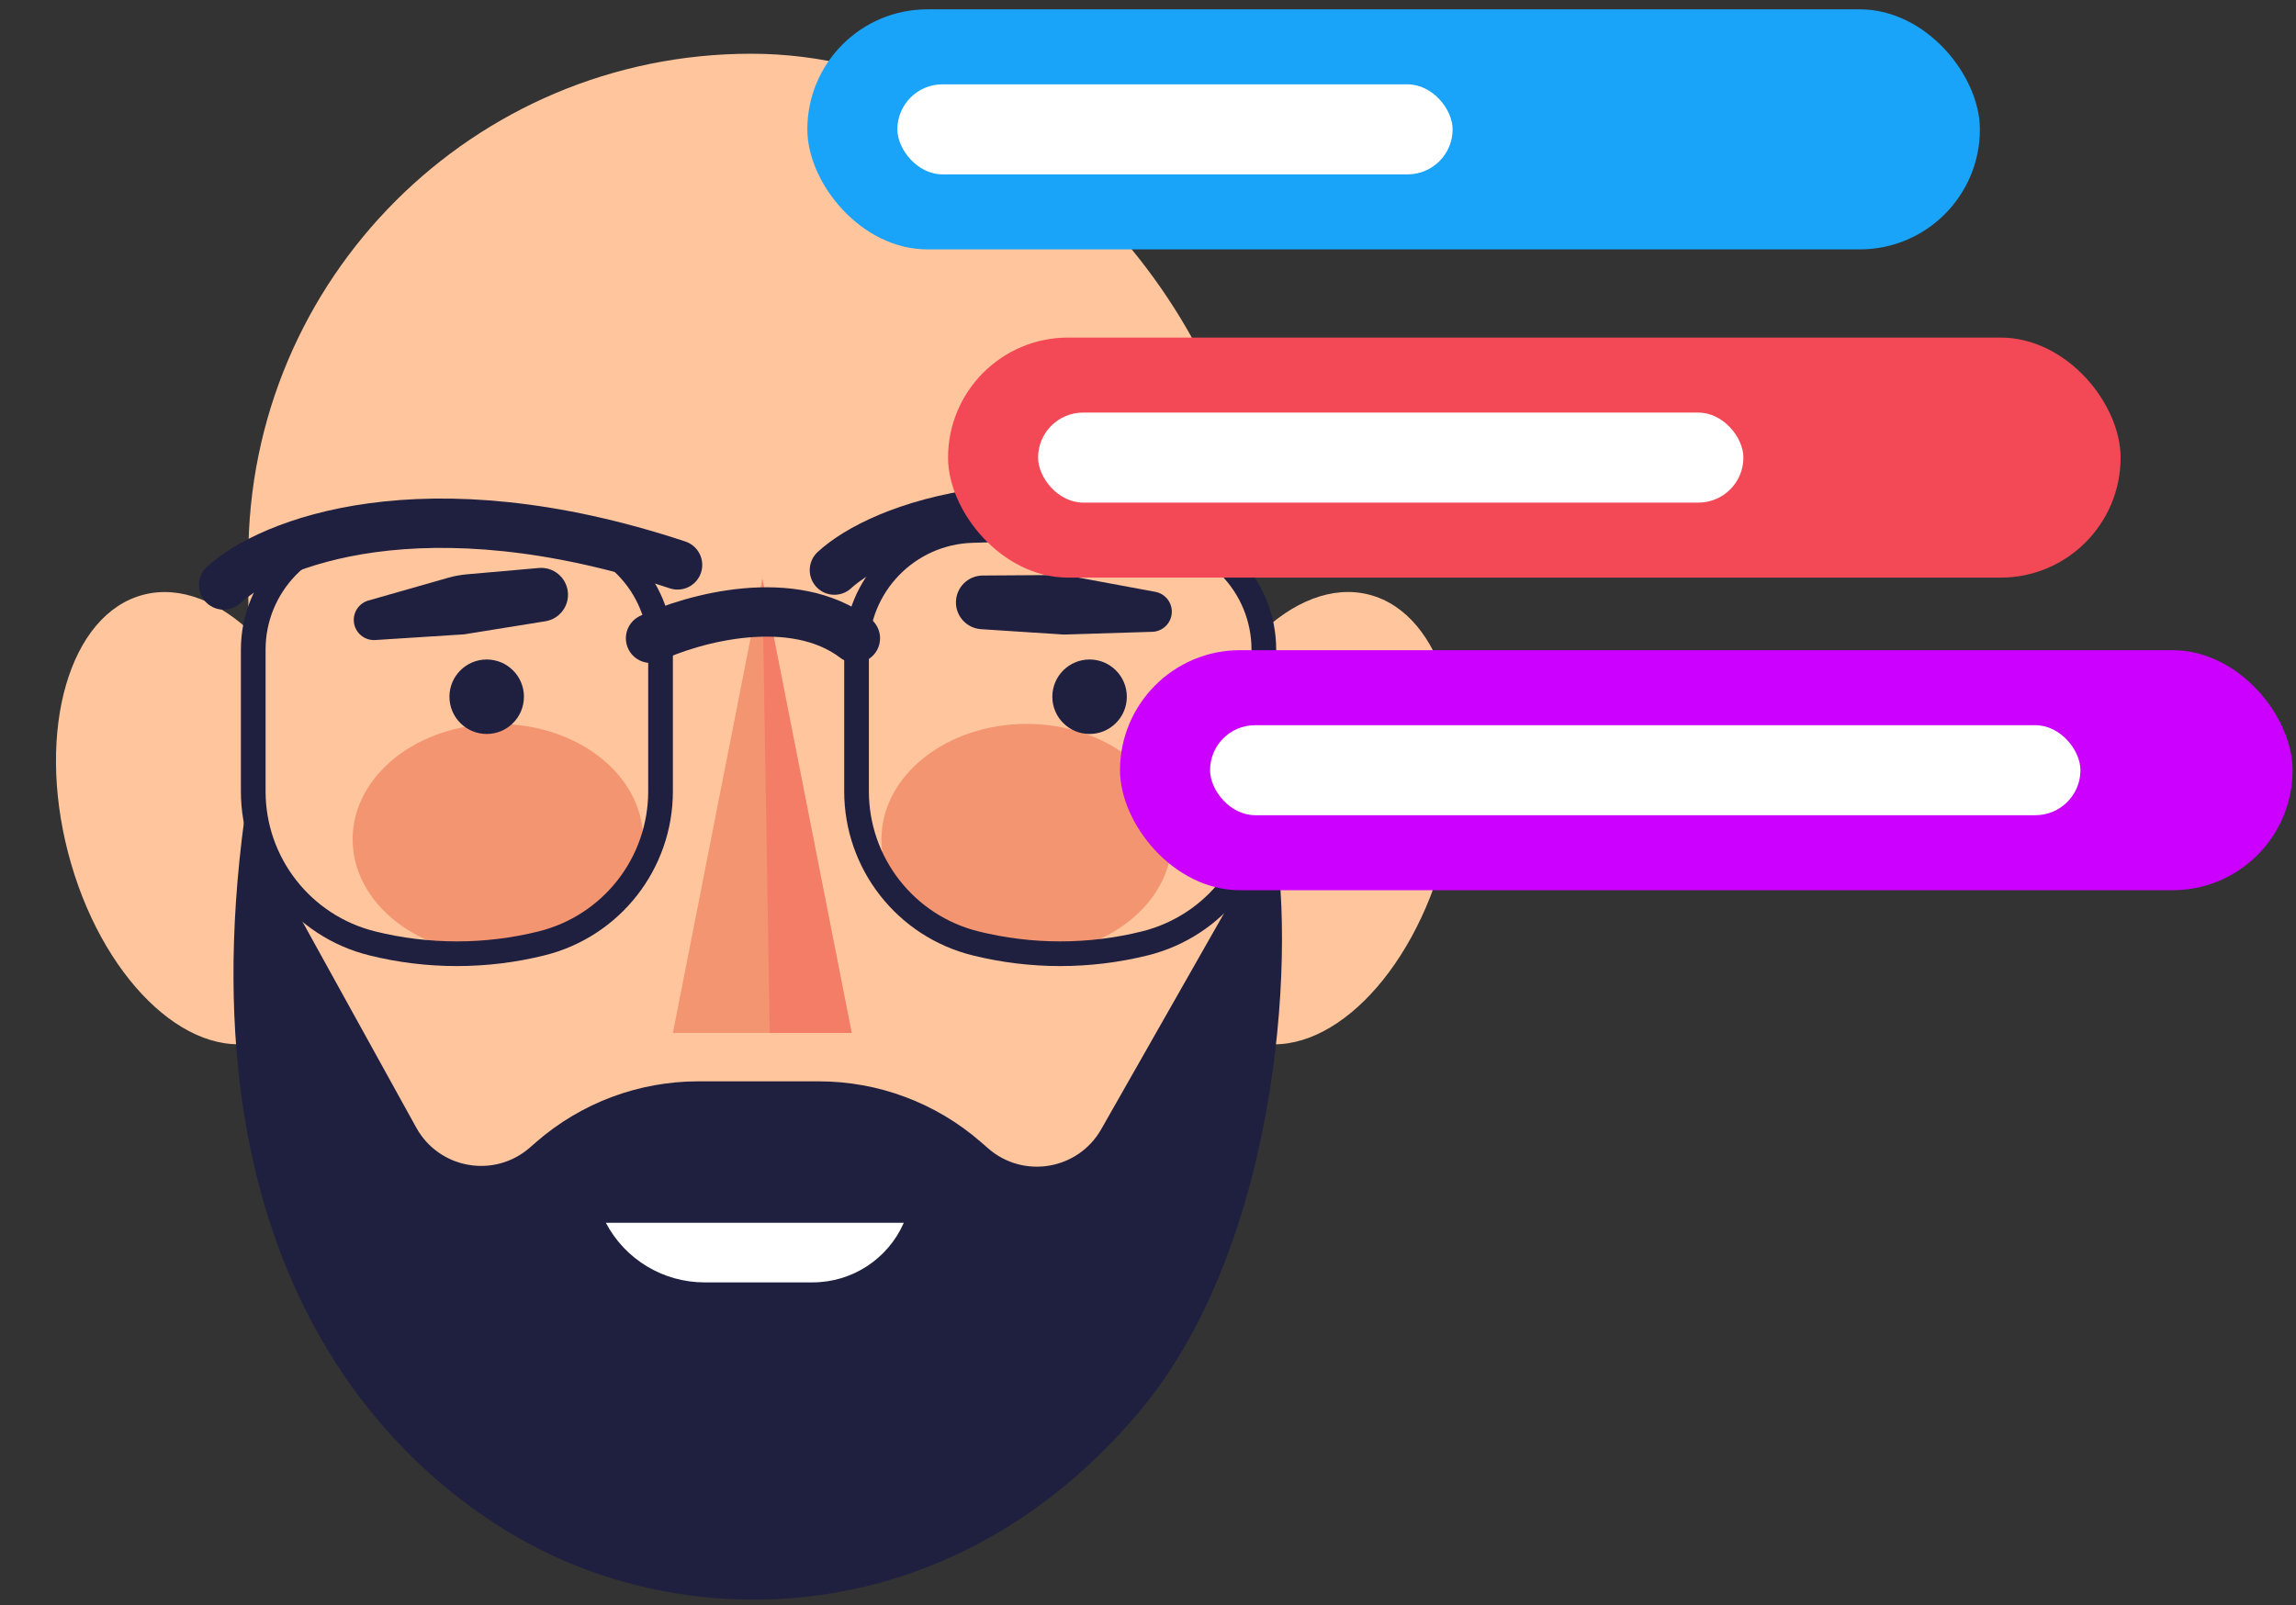 <svg width="153" height="107" viewBox="0 0 153 107" fill="none" xmlns="http://www.w3.org/2000/svg">
<rect x="0" y="0" width="153" height="107" fill="#333333" stroke="none"/>
<ellipse cx="9.182" cy="15.386" rx="9.182" ry="15.386" transform="matrix(-0.968 -0.252 -0.252 0.968 100.137 41.953)" fill="#FFC69E"/>
<ellipse cx="13.426" cy="54.533" rx="9.182" ry="15.386" transform="rotate(-14.578 13.426 54.533)" fill="#FFC69E"/>
<rect x="16.549" y="3.581" width="67.004" height="102.243" rx="33.502" fill="#FFC69E"/>
<path d="M27.74 75.162L16.301 54.454C12.082 85.475 26.859 98.334 35.162 102.846C46.577 109.05 63.7 108.554 75.861 94.16C85.588 82.646 86.366 62.23 84.794 55.199L73.383 75.266C71.842 77.977 68.203 78.596 65.853 76.546L65.367 76.123C62.373 73.512 58.534 72.074 54.56 72.074H46.535C42.562 72.074 38.723 73.512 35.728 76.123L35.301 76.496C32.931 78.561 29.26 77.914 27.74 75.162Z" fill="#1F1F40"/>
<path d="M60.226 81.504H40.373C41.658 83.946 44.19 85.475 46.95 85.475H54.149C56.783 85.475 59.168 83.917 60.226 81.504Z" fill="white"/>
<path d="M44.84 68.848L50.796 38.572L56.752 68.848H44.84Z" fill="#F39570"/>
<path d="M51.292 68.848L50.796 38.572L56.752 68.848H51.292Z" fill="#F47D68"/>
<path d="M43.351 42.542C46.163 41.219 52.831 39.366 57 42.542" stroke="#1F1F40" stroke-width="3.289" stroke-linecap="round"/>
<path d="M14.904 38.991C17.928 36.208 28.209 32.043 45.151 37.653" stroke="#1F1F40" stroke-width="3.289" stroke-linecap="round"/>
<path d="M55.603 37.999C58.626 35.215 68.908 31.051 85.849 36.66" stroke="#1F1F40" stroke-width="3.289" stroke-linecap="round"/>
<path d="M23.583 41.469C23.509 40.817 23.918 40.207 24.549 40.027L29.857 38.512C30.267 38.395 30.687 38.317 31.112 38.28L35.904 37.858C36.872 37.773 37.731 38.476 37.839 39.442V39.442C37.945 40.391 37.288 41.256 36.345 41.408L30.916 42.282L25.003 42.66C24.288 42.705 23.663 42.181 23.583 41.469V41.469Z" fill="#1F1F40"/>
<path d="M78.087 40.792C78.098 40.136 77.633 39.568 76.989 39.448L71.561 38.441C71.142 38.363 70.716 38.325 70.29 38.328L65.479 38.361C64.508 38.368 63.719 39.148 63.702 40.12V40.12C63.686 41.075 64.422 41.874 65.375 41.936L70.863 42.294L76.785 42.112C77.501 42.09 78.074 41.509 78.087 40.792V40.792Z" fill="#1F1F40"/>
<ellipse cx="33.176" cy="55.943" rx="9.678" ry="7.693" fill="#F39570"/>
<path d="M44.017 43.302V52.743C44.017 57.543 40.745 61.725 36.087 62.88C32.382 63.798 28.51 63.798 24.806 62.88C20.147 61.725 16.875 57.543 16.875 52.743V43.302C16.875 39.008 20.286 35.49 24.578 35.358L30.446 35.176L36.315 35.358C40.607 35.49 44.017 39.008 44.017 43.302Z" stroke="#1F1F40" stroke-width="1.645"/>
<ellipse cx="68.415" cy="55.943" rx="9.678" ry="7.693" fill="#F39570"/>
<path d="M84.22 43.302V52.743C84.22 57.543 80.948 61.725 76.289 62.88C72.585 63.798 68.713 63.798 65.009 62.88C60.349 61.725 57.078 57.543 57.078 52.743V43.302C57.078 39.008 60.488 35.49 64.78 35.358L70.649 35.176L76.517 35.358C80.809 35.49 84.22 39.008 84.22 43.302Z" stroke="#1F1F40" stroke-width="1.645"/>
<circle cx="32.432" cy="46.439" r="2.482" fill="#1F1F40"/>
<circle cx="72.607" cy="46.439" r="2.482" fill="#1F1F40"/>
<rect x="53.799" y="0.622" width="78.136" height="16" rx="8" fill="#19A4F9"/>
<rect x="59.799" y="5.622" width="37" height="6" rx="3" fill="white"/>
<rect x="63.176" y="22.5" width="78.136" height="16" rx="8" fill="#F34956"/>
<rect x="69.176" y="27.5" width="47" height="6" rx="3" fill="white"/>
<rect x="74.636" y="43.336" width="78.136" height="16" rx="8" fill="#CB00FF"/>
<rect x="80.636" y="48.336" width="58" height="6" rx="3" fill="white"/>
</svg>
